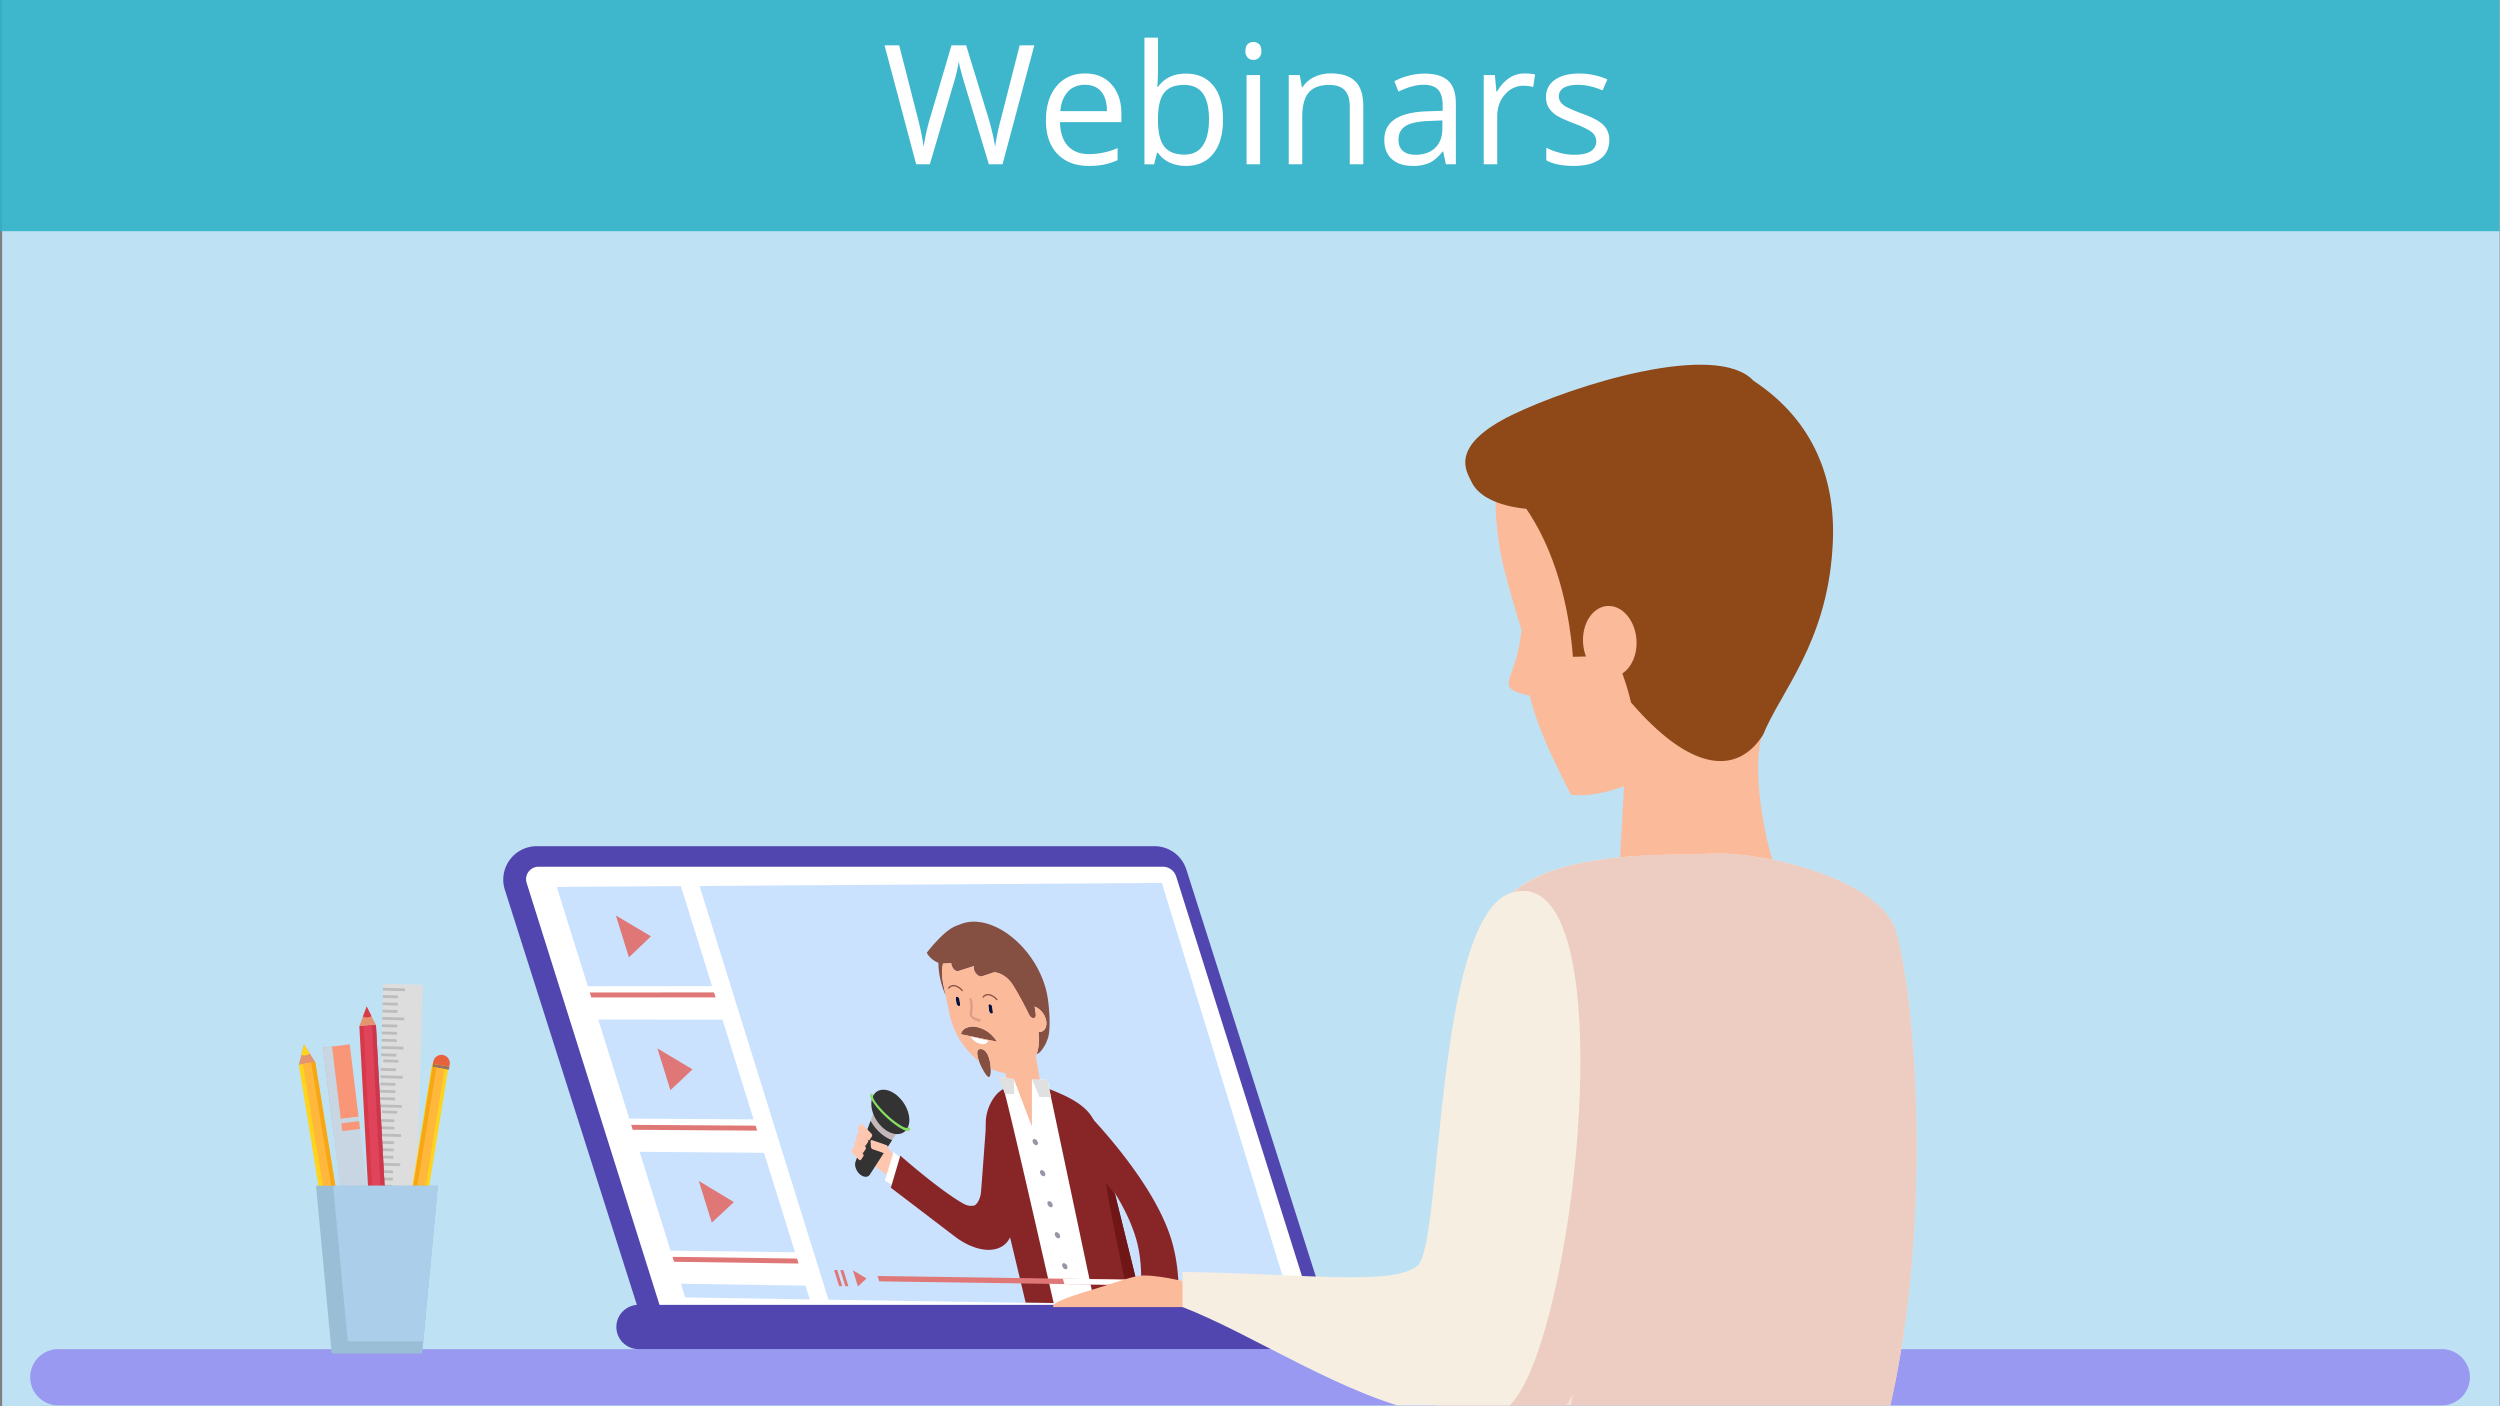 <svg id="Слой_1" data-name="Слой 1" xmlns="http://www.w3.org/2000/svg" viewBox="0 0 1920 1080"><rect x="0" y="0" width="1920" height="1080" fill="#808080" stroke="none"/><g id="Слой_1-2" data-name="Слой 1"><rect x="1.65" y="-0.22" width="1918.07" height="1080" fill="#bee2f4"/><path d="M1896.86,1057.72a21.61,21.61,0,0,1-21.61,21.61H44.8a21.61,21.61,0,0,1,0-43.22H1875.25A21.61,21.61,0,0,1,1896.86,1057.72Z" fill="#9999f1"/><path d="M1020.66,1012.18H492.31L387.71,683.34a25.69,25.69,0,0,1,24.47-33.46H886.65a25.66,25.66,0,0,1,24.47,17.9Z" fill="#5146af"/><path d="M1010,1012.18H509.66l-105.17-334a9.62,9.62,0,0,1,6.24-12.09,9.5,9.5,0,0,1,2.85-.46H893a10.87,10.87,0,0,1,10.34,7.64Z" fill="#fff"/><polygon points="451.44 757.45 546.88 757.34 522.93 680.51 427.56 681.15 451.44 757.45" fill="#cbe2ff"/><polygon points="499.94 719.08 491.48 727.17 483.01 735.25 478 719.16 472.96 703.07 486.44 711.07 499.94 719.08" fill="#e07777"/><polygon points="549.6 766.01 454.13 766.05 452.93 762.23 548.39 762.16 549.6 766.01" fill="#e07777"/><polygon points="483.25 859.1 578.79 859.69 554.9 783.06 459.43 783 483.25 859.1" fill="#cbe2ff"/><polygon points="531.85 821.27 523.36 829.27 514.88 837.25 509.88 821.2 504.86 805.14 518.35 813.2 531.85 821.27" fill="#e07777"/><polygon points="581.5 868.33 485.94 867.68 484.74 863.87 580.29 864.5 581.5 868.33" fill="#e07777"/><polygon points="514.98 960.49 610.63 961.77 586.79 885.35 491.21 884.58 514.98 960.49" fill="#cbe2ff"/><polygon points="563.66 923.2 555.16 931.1 546.67 938.97 541.67 922.97 536.67 906.95 550.16 915.07 563.66 923.2" fill="#e07777"/><polygon points="613.32 970.4 517.65 969.05 516.47 965.25 612.12 966.57 613.32 970.4" fill="#e07777"/><polygon points="526.23 996.43 621.9 997.96 618.61 987.37 522.93 985.91 526.23 996.43" fill="#cbe2ff"/><polygon points="992.37 1003.89 636.25 998.19 537.24 680.42 892.32 678.07 992.37 1003.89" fill="#cbe2ff"/><path d="M664.39,888.52s9.41,10,20,15.81c.64.35,7.66-10.42,7.66-10.42l-7.22-8.9a50.49,50.49,0,0,0-12.78-11.38c-2.68-1.63-5.15-3.14-5.36-3.3Z" fill="#ffc7b0"/><path d="M668.6,860.78,657,892.28c-1,2.68.47,6.94,3.25,9.46s6.24,2.74,7.7.48l17.21-26.59Z" fill="#333"/><path d="M668.6,860.78a37.12,37.12,0,0,0,7.29,9.16,27.65,27.65,0,0,0,9.29,5.72l3.45-5.32-17.66-16Z" fill="#c2b8b9"/><path d="M697.38,854c2.93,9.42-.81,17-8.34,17s-16-7.71-18.89-17.11.8-17,8.31-17S694.46,844.63,697.38,854Z" fill="#333"/><path d="M681.4,858.72c-7.52-6.81-14.32-15.35-12.78-18.49.22-.45.8-.45,1.29,0a1.54,1.54,0,0,1,.51,1.62c-.26.53.42,2.36,2.53,5.25a69.49,69.49,0,0,0,9.24,10,60.11,60.11,0,0,0,10.36,7.74c2.78,1.54,4.29,1.69,4.55,1.16s.8-.44,1.3,0a1.51,1.51,0,0,1,.55,1.63C697.35,870.79,689,865.53,681.4,858.72Z" fill="#88e063"/><polygon points="689.2 912.78 679.62 906.66 686.24 884.86 694.01 890.91 689.2 912.78" fill="#fff"/><path d="M691.45,887.55s28.67,25.22,46.94,36c3.71,2.2,6.16,3,9.69,2.29,2-.38,4.65-4.71,5.25-9.69.35-2.9,4.23-56.28,4.23-56.28l27.24,41.35s-5.14,40.66-6.27,43.56a48.15,48.15,0,0,1-4.72,8.7c-8.52,10.6-26.28,7.28-41.1-4.31l-48.54-37Z" fill="#882627"/><path d="M792.4,828.53v35.69l11.39,2.41c.59.13,1-.32.85-1l-3.84-23.16L798.55,829Z" fill="#f4a891"/><path d="M783.64,823a22.41,22.41,0,0,1-7.82,1.38,25.12,25.12,0,0,1-3-.15C774.39,824.53,779.35,825.32,783.64,823Z" fill="#f4a891"/><path d="M772.29,824.13a2,2,0,0,0,.49,0c-.32-.06-.5-.11-.5-.11Z" fill="#f4a891"/><path d="M778.28,860.05a1.84,1.84,0,0,0,1.23,1.42l12.7,2.7-13.48-35.79-5.86-.74v.11L775,840.18Z" fill="#f4a891"/><path d="M759.67,776.49a2.56,2.56,0,0,0,1.67,2c.78.2,1.32-.39,1.2-1.31l-.55-3.89a2.47,2.47,0,0,0-1.66-2,.71.71,0,0,0-.29,0c-.63,0-1,.54-.92,1.33Z" fill="#855041"/><path d="M759.45,799.15l-6.14-1.37L755.2,799c1,.62,2,1.21,3.07,1.75A5,5,0,0,0,759.45,799.15Z" fill="#855041"/><path d="M742.88,789.1a70.78,70.78,0,0,0,9.65,8.15l13.13,2.68c-4.22-6.33-9.06-9.43-14.17-10.83A15,15,0,0,0,742.88,789.1Z" fill="#855041"/><path d="M734.55,770.63a2.53,2.53,0,0,0,1.66,2c.78.18,1.32-.39,1.2-1.31l-.55-3.88a2.48,2.48,0,0,0-1.66-2,1.31,1.31,0,0,0-.28,0c-.63,0-1,.54-.92,1.35Z" fill="#855041"/><path d="M726.25,764.5l-1.5-7.14a60.55,60.55,0,0,1-1.21-8.25,30.41,30.41,0,0,1,.15-5.88c.15-1.14.32-2.24.56-3.28,3.09-.14,6-.28,6.24-.38h.08c.19,3.46,3,6.91,5.61,6.09l11.91-3.78-.12.93c-.45,3.63,3.48,7.86,6.39,6.89l9.24-3.09s7.78.38,13.56,8.74c.55.79,1.1,1.64,1.68,2.56,1.48,2.37,3,5.09,4.54,7.82,3,5.46,5.71,10.93,7,13.52a4.88,4.88,0,0,0,1.68,2,3.14,3.14,0,0,0,.46.28,1.9,1.9,0,0,0,2.64-.51l.08-.13h0a2.46,2.46,0,0,0,.22-1.62l-.88-6.17a11.88,11.88,0,0,1,4.9,3.23,15,15,0,0,1,3.93,7.25c1.09,5.26-1.49,9.31-5.86,9a36.13,36.13,0,0,1-1.39,17,7.66,7.66,0,0,0,3.16-2.25,28.1,28.1,0,0,0,4.41-7.21,32.42,32.42,0,0,0,1.21-3.29c2.13-6.94,1-25.28-1.08-34.61-5.89-26.35-28.07-50-50.06-53.84-.62-.1-1.25-.19-1.87-.27a28,28,0,0,0-16.08,2.47,25.92,25.92,0,0,0-12.54,14.11h0a38.26,38.26,0,0,0-2.48,11.38c-.09,1.08-.12,2.2-.12,3.35a58.59,58.59,0,0,0,1.46,12.59c.16.72.33,1.44.53,2.18A71.08,71.08,0,0,0,726.25,764.5Z" fill="#855041"/><path d="M783.38,765.78c3,5.46,5.71,10.93,7,13.52a4.88,4.88,0,0,0,1.68,2,3.14,3.14,0,0,0,.46.28,1.9,1.9,0,0,0,2.64-.51l.08-.13h0l-1.68-8.08h0l-.44-2.19-.35-1.69-.33-1.55-.09-.41h0l-7.71-1.13A4.81,4.81,0,0,0,783.38,765.78Z" fill="#ffc4bc"/><path d="M795.38,809.91l.21,1.23c.19-.48.39-1,.57-1.48A6.46,6.46,0,0,1,795.38,809.91Z" fill="#ffc7b0"/><path d="M759.67,776.49a2.56,2.56,0,0,0,1.67,2c.78.2,1.32-.39,1.2-1.31l-.55-3.89a2.47,2.47,0,0,0-1.66-2,.71.71,0,0,0-.29,0c-.63,0-1,.54-.92,1.33Z" fill="#ffc7b0"/><path d="M772.28,824.07v.06a2,2,0,0,0,.49,0A2.29,2.29,0,0,1,772.28,824.07Z" fill="#ffc7b0"/><path d="M753.31,797.78l-8-1.79a12,12,0,0,0,8.3,5.88,5,5,0,0,0,5.89-2.72Z" fill="#ffc7b0"/><path d="M751.89,815a49.92,49.92,0,0,0,9,5.63c-.19-5-1.68-11.51-4.77-13.91-1.68-1.3-3.91-1.48-4.91-.32C750,807.83,750.56,811.3,751.89,815Z" fill="#ffc7b0"/><path d="M754.36,749.75l9.24-3.09s7.78.38,13.56,8.74c.55.79,1.1,1.64,1.68,2.56,1.48,2.37,3,5.09,4.54,7.82,3,5.46,5.71,10.93,7,13.52a4.88,4.88,0,0,0,1.68,2,3.14,3.14,0,0,0,.46.28,1.9,1.9,0,0,0,2.64-.51l.08-.13h0l-1.64-8v-.13l-.45-2.19-.35-1.69-.33-1.55-.09-.41q-.36-1.72-.9-3.45c-.48-1.55-1.05-3.08-1.67-4.57-.73-1.83-1.59-3.65-2.48-5.4a6.63,6.63,0,0,0-.4-.8c-.73-1.45-1.55-2.9-2.41-4.29h0a64.15,64.15,0,0,0-11.72-14.14c-.89-.81-1.8-1.58-2.71-2.32-6.37-5.08-13.4-8.54-20.39-9.56-9.34-1.34-16.94,1.89-21.55,8.22a23.58,23.58,0,0,0-3.83,9.32c3.09-.14,6-.28,6.24-.38h.08c.19,3.46,3,6.91,5.61,6.09l11.91-3.78-.12.93C747.52,746.49,751.45,750.72,754.36,749.75Z" fill="#ffc7b0"/><path d="M734,766.76l.55,3.88a2.53,2.53,0,0,0,1.66,2c.78.18,1.32-.39,1.2-1.31l-.55-3.88a2.48,2.48,0,0,0-1.66-2h-.28C734.29,765.41,734,766,734,766.76Z" fill="#ffc7b0"/><path d="M738,794.27l14.59,3L765.67,800c-4.22-6.33-9.06-9.43-14.17-10.83a15,15,0,0,0-8.61,0A7.11,7.11,0,0,0,738,794.27Z" fill="#ffc7b0"/><path d="M792,781.26a3.14,3.14,0,0,0,.46.28,1.9,1.9,0,0,0,2.64-.51l.08-.13h0a2.46,2.46,0,0,0,.22-1.62l-.88-6.17a6.75,6.75,0,0,0-1-.29h0a3.84,3.84,0,0,0-.69-.15l-2.68-.39Z" fill="#ffc4bc"/><path d="M778.84,758c1.48,2.37,3,5.09,4.54,7.82,3,5.46,5.71,10.93,7,13.52a4.88,4.88,0,0,0,1.68,2,3.14,3.14,0,0,0,.46.28,1.9,1.9,0,0,0,2.64-.51l.08-.13h0a2.46,2.46,0,0,0,.22-1.62l-.88-6.17a6.75,6.75,0,0,0-1-.29l-.45-2.19-.35-1.69-.33-1.55-.09-.41q-.36-1.72-.9-3.45c-.48-1.55-1.05-3.08-1.67-4.57C785.15,755.39,780.81,753.78,778.84,758Z" fill="#f4a891"/><path d="M795.38,809.91l.21,1.23c.19-.48.39-1,.57-1.48A6.46,6.46,0,0,1,795.38,809.91Z" fill="#f4a891"/><path d="M772.79,824.18c1.6.35,6.56,1.14,10.85-1.23a22.41,22.41,0,0,1-7.82,1.38A25.62,25.62,0,0,1,772.79,824.18Z" fill="#f4a891"/><path d="M745.26,796a12,12,0,0,0,8.3,5.88,5,5,0,0,0,5.89-2.72l-6.14-1.37Z" fill="#fff"/><path d="M738,794.27l14.59,3L765.67,800c-4.22-6.33-9.06-9.43-14.17-10.83a15,15,0,0,0-8.61,0A7.11,7.11,0,0,0,738,794.27Z" fill="#855041"/><polygon points="807.63 1000.69 845.99 1001.3 806.18 836.4 804.49 829.38 798.55 828.96 792.4 828.53 792.46 864.22 792.46 864.79 792.22 864.17 778.74 828.38 772.9 827.75 768.42 827.26 770.5 836.42 770.6 836.86 807.63 1000.69" fill="#fff"/><path d="M840.7,1001.21l36.47.59-1.48-6-18.11-73.32c-.22-1-.43-2-.65-3-.14-.64-.27-1.28-.41-1.9l-.34-1.49c-4-17.46-7.78-28.21-12.46-44-.71-2.41-1.46-5-2.21-7.66a23.2,23.2,0,0,0-1.76-4.47v-.09c-3.83-7.51-11.19-12.78-18.66-16.72-4.48-2.35-9-4.24-12.86-5.81-1.49-.63-1.43-.5-2-1-.11-.08-.22-.18-.36-.3l-.07-.06,1,4.77v.11Z" fill="#882627"/><path d="M787.71,1000.37l21.49.34c-11.77-51.8-32.2-141.15-37.37-160.59a17.46,17.46,0,0,0-1.19-3.8l-.15.1h-.06a21.27,21.27,0,0,0-6.07,5.23,34.46,34.46,0,0,0-7.31,20.86q-.06,1.74.06,3.57c.08,1.4.24,2.85.47,4.32a1.61,1.61,0,0,0,0,.31c1.32,8,9.59,43.56,18.16,79.63C780,968,784.18,985.7,787.71,1000.37Z" fill="#882627"/><path d="M794.53,874.78a3.42,3.42,0,0,1,2.54,2.6c.31,1.3-.32,2.26-1.41,2.14a3.44,3.44,0,0,1-2.54-2.59C792.81,875.63,793.44,874.63,794.53,874.78Z" fill="#9995a7"/><path d="M800.21,898.63a3.42,3.42,0,0,1,2.54,2.6c.31,1.3-.32,2.26-1.41,2.13a3.42,3.42,0,0,1-2.54-2.59C798.49,899.48,799.12,898.52,800.21,898.63Z" fill="#9995a7"/><path d="M805.89,922.48a3.43,3.43,0,0,1,2.53,2.6c.31,1.3-.32,2.26-1.41,2.13a3.44,3.44,0,0,1-2.53-2.59C804.16,923.31,804.8,922.36,805.89,922.48Z" fill="#9995a7"/><path d="M811.55,946.3a3.42,3.42,0,0,1,2.54,2.59c.31,1.31-.32,2.26-1.41,2.13a3.45,3.45,0,0,1-2.54-2.59C809.83,947.13,810.47,946.17,811.55,946.3Z" fill="#9995a7"/><path d="M817.22,970.1a3.4,3.4,0,0,1,2.53,2.6c.31,1.3-.32,2.25-1.41,2.12a3.43,3.43,0,0,1-2.53-2.6C815.5,970.92,816.13,970,817.22,970.1Z" fill="#9995a7"/><polygon points="792.4 828.53 798.29 842.44 800.8 842.48 807.12 842.6 806.76 840.81 805.83 836.1 804.49 829.38 798.55 828.96 792.4 828.53" fill="#e0e0e0"/><polygon points="766.87 826.86 770.43 836.44 770.6 836.86 771.82 840.12 771.84 840.12 774.97 840.18 778.9 840.27 778.74 828.38 772.88 827.64 766.87 826.86" fill="#e0e0e0"/><path d="M711.72,731.76a17.7,17.7,0,0,0,9,7.69,9.24,9.24,0,0,0,3.25.5h.29c3.09-.14,6-.28,6.24-.38h.08c.19,3.46,3,6.91,5.61,6.09l11.91-3.78-.12.93c-.45,3.63,3.48,7.86,6.39,6.89l9.24-3.09s7.78.38,13.56,8.74c.55.79,1.1,1.64,1.68,2.56,1.48,2.37,3,5.09,4.54,7.82,3,5.46,5.71,10.93,7,13.52a4.88,4.88,0,0,0,1.68,2,3.14,3.14,0,0,0,.46.28,1.9,1.9,0,0,0,2.64-.51l.08-.13h0a2.46,2.46,0,0,0,.22-1.62l-.88-6.17-.49-3.37s-4.74-24.71-8.18-30.68-33.51-31.79-49.74-28.53l-.3.09c-5,1.15-11,6.35-15.71,11.31A120,120,0,0,0,711.72,731.76Z" fill="#855041"/><path d="M761.34,778.49c.78.2,1.32-.39,1.2-1.31l-.55-3.89a2.47,2.47,0,0,0-1.66-2,.71.71,0,0,0-.29,0c-.63,0-1,.54-.92,1.33l.55,3.89A2.55,2.55,0,0,0,761.34,778.49Z" fill="#07113d"/><path d="M736.21,772.63c.78.18,1.32-.39,1.2-1.31l-.55-3.88a2.48,2.48,0,0,0-1.66-2,1.31,1.31,0,0,0-.28,0c-.63,0-1,.54-.92,1.35l.55,3.88A2.52,2.52,0,0,0,736.21,772.63Z" fill="#07113d"/><path d="M867.78,1001.63l9.46.15-1.52-6.2L856.65,918a.67.67,0,0,0-.13-.3c-1-1.76-6.79-8.65-7.1-9.65C850.11,916.57,859.57,964.14,867.78,1001.63Z" fill="#701616"/><path d="M856.18,916.17c7.4,11.9,13.69,25,17,37.69,3.72,14.25,3.7,29.36,2.53,41.74v.23c-.2,2.07-.42,4-.67,5.93l30,.48c.69-13.91-.08-30.06-4.26-46.09-5.26-20.17-18.39-43.81-39-70.25-6.74-8.64-13.19-16.13-18.23-21.77-1.35-1.51-2.61-2.9-3.75-4.13-3.78-4.11-6.18-6.55-6.41-6.78l-1.08,1.68-5.19,14.17c1.55,1.57,5.57,16.47,7.71,18.78A192.39,192.39,0,0,1,856.18,916.17Z" fill="#882627"/><path d="M751.89,815c2.07,5.77,5.93,12.11,7.52,12.2,1.09,0,1.63-2.87,1.47-6.57-.19-5-1.68-11.51-4.77-13.91-1.68-1.3-3.91-1.48-4.91-.32C750,807.83,750.56,811.3,751.89,815Z" fill="#855041"/><path d="M666.11,875.21l-6.68-7a1.85,1.85,0,0,1-.48-2.09l1.83-2.73c.34-.52,1.12-.42,1.73.22l6.69,7a1.83,1.83,0,0,1,.48,2.08l-1.84,2.74C667.5,875.94,666.72,875.84,666.11,875.21Z" fill="#ffc7b0"/><path d="M681.12,886.41l-10.88-3.78a2.32,2.32,0,0,1-1.37-1.86l-.28-4.15c0-.78.48-1.22,1.18-1l10.88,3.78a2.27,2.27,0,0,1,1.37,1.86l.28,4.16C682.35,886.22,681.82,886.63,681.12,886.41Z" fill="#ffc7b0"/><path d="M663.1,879.56l-4.92-5.12a1.88,1.88,0,0,1-.48-2.09l1.83-2.73c.34-.52,1.12-.42,1.73.22l4.92,5.12a1.85,1.85,0,0,1,.48,2.09l-1.83,2.73C664.48,880.3,663.7,880.2,663.1,879.56Z" fill="#ffc7b0"/><path d="M661.3,885l-4.91-5.13a1.87,1.87,0,0,1-.49-2.08l1.83-2.73c.35-.51,1.13-.41,1.73.22l4.92,5.12a1.85,1.85,0,0,1,.48,2.09L663,885.24C662.69,885.75,662,885.63,661.3,885Z" fill="#ffc7b0"/><path d="M659.5,890.47l-4.91-5.12a1.88,1.88,0,0,1-.48-2.09l1.83-2.72c.34-.52,1.12-.42,1.73.22l4.91,5.12a1.82,1.82,0,0,1,.48,2.09l-1.83,2.72C660.89,891.21,660.11,891.1,659.5,890.47Z" fill="#ffc7b0"/><path d="M799.45,776.31a11.86,11.86,0,0,0-4.89-3.22l.89,6.16a2.65,2.65,0,0,1-.22,1.64,1.69,1.69,0,0,1-1.55,1,2.72,2.72,0,0,1-1.18-.3c-.16-.08-.3-.17-.46-.27a5.17,5.17,0,0,1-1.68-2c-1.26-2.61-4-8.07-7-13.52-1.49-2.73-3.06-5.47-4.53-7.82-.59-.93-1.15-1.79-1.69-2.57-5.78-8.37-13.57-8.75-13.57-8.75l-9.23,3.11c-2.9,1-6.84-3.27-6.4-6.91l.12-.92-11.89,3.78c-2.59.83-5.43-2.63-5.62-6.09a0,0,0,0,0-.07,0h0c-.21.09-3.14.24-6.24.38a33.09,33.09,0,0,0-.57,3.27,31.33,31.33,0,0,0-.14,5.89,63.71,63.71,0,0,0,1.2,8.26l1.5,7.13,2.49,11.9.6,2.84a56.77,56.77,0,0,0,1.48,5.59,64.5,64.5,0,0,0,21.08,30.18c-1.33-3.71-1.92-7.19-.69-8.61,1-1.15,3.22-1,4.9.33,3.1,2.39,4.6,8.89,4.78,13.91a36.82,36.82,0,0,0,4.36,1.82,13.46,13.46,0,0,0,1.36.44,35.41,35.41,0,0,0,4.76,1.13l.92.1v-.06l.5.11a27.41,27.41,0,0,0,3,.16,22.61,22.61,0,0,0,7.81-1.4c-4.29,2.37-9.25,1.6-10.86,1.24a2.09,2.09,0,0,1-.5,0l.6,3.5,5.85.76,13.49,35.78.23.05v-35.7l6.14.45-3-17.82-.21-1.24a5.07,5.07,0,0,0,.78-.25,36.26,36.26,0,0,0,1.45-17.14c4.35.3,7-3.75,5.85-9A14.92,14.92,0,0,0,799.45,776.31Zm-62.59-8.86.54,3.88c.14.92-.41,1.48-1.19,1.3a2.56,2.56,0,0,1-1.67-2l-.53-3.87c-.11-.8.29-1.34.91-1.34h.27A2.5,2.5,0,0,1,736.86,767.45Zm21.42,33.32a5.31,5.31,0,0,1-4.71,1.1,12,12,0,0,1-8.3-5.88l8,1.79,6.14,1.37a5.5,5.5,0,0,1-1.13,1.62Zm-5.75-3.51-14.59-3a7.12,7.12,0,0,1,4.94-5.16,14.85,14.85,0,0,1,8.61,0c5.11,1.38,10,4.49,14.17,10.81Zm9.46-24,.54,3.88c.14.92-.41,1.51-1.2,1.3a2.56,2.56,0,0,1-1.67-2l-.53-3.89c-.13-.79.28-1.32.91-1.32h.29A2.48,2.48,0,0,1,762,773.3Z" fill="#fbba9a"/><path d="M752.49,784.71h-.17c-3.79-.87-6.13-2.28-7.14-4.31a5.47,5.47,0,0,1-.26-3.84,19.78,19.78,0,0,0,.36-3.07,22.46,22.46,0,0,0-.66-6c-.13-.58.17-1,.62-1a1.49,1.49,0,0,1,1.12,1.13,24.7,24.7,0,0,1,.72,6.63,20.85,20.85,0,0,1-.39,3.34c-.2,1.16-.29,1.74,0,2.27.53,1.08,2.48,2.07,5.34,2.73a1.5,1.5,0,0,1,1,1.23C753.13,784.36,752.89,784.71,752.49,784.71Z" fill="#e29886"/><path d="M739,761.23a.5.5,0,0,1-.39-.18,10.52,10.52,0,0,0-5.18-3.42,4.1,4.1,0,0,0-4.4,1.51.5.5,0,0,1-.81-.6,5.11,5.11,0,0,1,5.49-1.87,11.48,11.48,0,0,1,5.67,3.74.49.49,0,0,1-.07.7A.47.47,0,0,1,739,761.23Z" fill="#855041"/><path d="M765.55,768.15a.5.5,0,0,1-.39-.18,10.53,10.53,0,0,0-5.2-3.43,4.09,4.09,0,0,0-4.45,1.5.49.49,0,0,1-.7.11.51.51,0,0,1-.11-.7,5.11,5.11,0,0,1,5.55-1.87,11.5,11.5,0,0,1,5.68,3.75.49.49,0,0,1-.07.7A.47.47,0,0,1,765.55,768.15Z" fill="#855041"/><polygon points="971.03 988.49 675.25 984.07 673.98 979.97 969.75 984.3 971.03 988.49" fill="#e07777"/><polygon points="971.03 988.49 817.49 986.19 816.21 982.05 969.75 984.3 971.03 988.49" fill="#fff"/><polygon points="665.53 981.88 662.21 984.92 658.88 987.96 656.95 981.76 655.01 975.55 660.26 978.72 665.53 981.88" fill="#e07777"/><polygon points="651.6 987.85 649.2 987.81 645.34 975.41 647.74 975.45 651.6 987.85" fill="#e07777"/><polygon points="646.85 987.77 644.46 987.74 640.6 975.35 642.99 975.38 646.85 987.77" fill="#e07777"/><path d="M1065,1036.12H490.37a17,17,0,0,1-17-17h0a17,17,0,0,1,17-17H1065a17,17,0,0,1,17,17h0a17,17,0,0,1-17,17Z" fill="#5146af"/><path d="M1243.56,671.15l3.76-68.43c-26.35,9-41,7.35-41,7.35-20.25-39.28-28-60.37-31.42-75.82-6.66-1.31-13.89-3.43-15.58-6.63-3.14-6,6-14.19,9.22-43.92-6.68-21.12-15-49.9-17.15-64.85-8.58-59,5.07-67.46,5.07-67.46l119.14,178.46,77,37.22c-7.28,28.76,4,80.54,9.42,95.74Z" fill="#fbba9a"/><path d="M1246.32,516.89c15.92,63.8-17,75.6-40,93.18,0,0,22.92,6,67.4-18.27L1270,476.85Z" fill="#fbba9a"/><path d="M1162,378.11s39,37,46,126.33l18.51-.52s-7.54-23.94-.41-35.33l-36-103.46Z" fill="#8f4817"/><path d="M1177.54,391.09s-38.2-.53-47.63-21.47c-3.09-6.85-18.14-26.84,31.29-50.92,46.82-22.8,156.81-57.25,185.45-26.29,46.65,30.62,64.45,77,60.66,129.18-4.54,72.44-40,109.87-53.29,142.83-20.9,32.52-57.15,26.5-101.38-24.89C1236.2,470.73,1200,460.91,1177.54,391.09Z" fill="#8f4817"/><path d="M1256.89,493.47c.13,15-9,26.88-20.35,26.43s-20.68-13-20.81-28.09,9-26.89,20.35-26.43S1256.77,478.42,1256.89,493.47Z" fill="#fbba9a"/><path d="M1460.16,1036.11c-2.39,14.73-5.19,29.2-8.44,43.22H1102a143.47,143.47,0,0,0,33.81-43.22,146.49,146.49,0,0,0,6.89-15.61c.28-.75.55-1.53.8-2.33.18-.54.35-1.09.52-1.66a103.15,103.15,0,0,0,3.38-19.8,3.33,3.33,0,0,1,.07-.83c.07-.72.12-1.44.17-2.17q.19-2.81.32-5.74v-1.09c0-.87.06-1.74.09-2.63V982.9c0-1.47.06-3,.06-4.48v-9.9l-.06-2.63c0-1.19-.06-2.39-.1-3.61a24.05,24.05,0,0,0-.09-2.54c0-1.22-.09-2.44-.15-3.68s-.1-2.29-.16-3.45-.12-2.45-.18-3.68-.14-2.56-.22-3.85c0-.83-.1-1.67-.15-2.51-.21-3.36-.44-6.78-.69-10.24,0-.56-.09-1.13-.13-1.69-5.42-73.38-18.94-166.69-3.22-217.59a58.48,58.48,0,0,1,18.53-27.7c28.37-24.11,79.23-27.83,117.77-28.91l3.69-.1h.24l2.54-.06,7.26-.16h2.61l2.59-.06H1300l4.37-.11h.32c.68,0,1.35,0,2-.06h.23c2.19-.06,4.26-.15,6.2-.25l1.44-.07h0c1,0,2-.06,3-.07,2.06,0,4.22,0,6.45.07h.11l3.28.15c1.77.09,3.58.22,5.43.37,1.61.13,3.25.29,4.91.47l1.54.17,2.34.28c1.57.2,3.15.41,4.75.64l2.41.36q4,.63,8.17,1.4c2.75.52,5.53,1.09,8.32,1.7,1.12.24,2.24.5,3.36.76l2.35.56c1.57.38,3.14.78,4.71,1.19,3.93,1,7.85,2.15,11.73,3.36,1.77.55,3.54,1.13,5.29,1.72,30.68,10.35,57.77,26.47,63.42,47.15C1471.8,772.73,1480.11,913.53,1460.16,1036.11Z" fill="#f4e2d4"/><path d="M1460.16,1036.11c-2.39,14.73-5.19,29.2-8.44,43.22h-245q.55-4.11,1-8.26c1.3-11.45,2.21-23.14,2.79-35,2-40.36.15-82.17-3.38-120.8a1292.5,1292.5,0,0,0-24.9-159.9L1160,726.26l-14.49-18.91a59.29,59.29,0,0,1,16.76-22.17c28.4-23.82,78.83-27.61,117.13-28.74l3.69-.1h.24l2.54-.06,7.26-.16h2.61l2.59-.06h1.77l4.37-.11h.32l2-.06h.23c2.2-.07,4.26-.15,6.2-.26l1.44-.06h0c1,0,2-.06,3-.07,2.06,0,4.22,0,6.45.07h.11l3.28.15c1.77.09,3.58.22,5.43.37,1.61.13,3.25.29,4.91.47l1.54.17,2.34.28c1.57.19,3.15.41,4.75.64l2.41.36q4,.62,8.17,1.4c2.75.52,5.53,1.08,8.32,1.7,1.12.24,2.24.5,3.36.76l2.35.56c1.57.38,3.14.78,4.71,1.19,3.93,1,7.85,2.15,11.73,3.36,1.77.55,3.54,1.13,5.29,1.72,30.68,10.35,57.77,26.47,63.42,47.15C1471.8,772.73,1480.11,913.53,1460.16,1036.11Z" fill="#edccc1"/><path d="M916.75,986.15s-22.12-6.59-38.66-6.59c-6.89,0-17.74,4.33-34.18,9.36-17.34,5.32-36.84,11-35,14.89H912Z" fill="#fbba9a"/><path d="M1223,1036.11a213.57,213.57,0,0,1-15.25,35q-2.4,4.34-5,8.26H1102a143.47,143.47,0,0,0,33.81-43.22,146.49,146.49,0,0,0,6.89-15.61c.28-.75.55-1.53.8-2.33.18-.54.35-1.09.52-1.66a103.15,103.15,0,0,0,3.38-19.8,3.33,3.33,0,0,1,.07-.83c.07-.72.12-1.44.17-2.17q.19-2.81.32-5.74v-1.09c0-.87.06-1.74.09-2.63v-1.35c0-1.47.06-3,.06-4.48v-9.9l-.06-2.63c0-1.19-.06-2.39-.1-3.61a24.05,24.05,0,0,0-.09-2.54c0-1.22-.09-2.44-.15-3.68s-.1-2.29-.16-3.45-.12-2.45-.18-3.68-.14-2.56-.22-3.85c0-.83-.1-1.67-.15-2.51-.21-3.36-.44-6.78-.69-10.24-2.88-40.06-8.29-86.28-10.08-128.37,4.59-32,11.77-60.25,23.63-77.7,5.78-8.51,12.66-14.44,20.9-17a28.35,28.35,0,0,1,18.11,0C1253.63,728.38,1261.07,925.29,1223,1036.11Z" fill="#edccc1"/><path d="M1207.16,915.31c-5.7,45.79-14.7,89.36-25.34,120.8-6.92,20.45-14.54,35.76-22.42,43.22H1073c-32-10-65.43-27-97-43.22-16.73-8.61-32.94-17-48.14-23.93-6.78-3.11-13.35-5.93-19.69-8.37V976.86c34.56.44,65.48,2,91.72,3.12,3.66.15,7.21.29,10.67.41,39.6,1.42,67,.89,78.21-8.42,19.17-16,12.8-269.85,72.81-286.62h.09l.55-.14c16.53-4.27,28.51,5.37,36.74,24.15C1217.07,750.68,1217,836.3,1207.16,915.31Z" fill="#f7eee2"/><rect x="178.7" y="867.91" width="254.5" height="30.4" transform="translate(-585.31 1164.44) rotate(-88.41)" fill="#ddd"/><rect x="298.75" y="759.66" width="2.13" height="11.6" transform="translate(-473.67 1043.92) rotate(-88.41)" fill="#bcbcbc"/><rect x="298.59" y="765.26" width="2.13" height="11.6" transform="translate(-479.42 1049.21) rotate(-88.41)" fill="#bcbcbc"/><rect x="298.44" y="770.86" width="2.13" height="11.6" transform="translate(-485.16 1054.49) rotate(-88.41)" fill="#bcbcbc"/><rect x="298.12" y="782.05" width="2.13" height="11.6" transform="translate(-496.66 1065.06) rotate(-88.41)" fill="#bcbcbc"/><rect x="297.97" y="787.64" width="2.13" height="11.6" transform="translate(-502.4 1070.35) rotate(-88.41)" fill="#bcbcbc"/><rect x="297.81" y="793.25" width="2.13" height="11.6" transform="translate(-508.16 1075.64) rotate(-88.41)" fill="#bcbcbc"/><rect x="297.5" y="804.44" width="2.13" height="11.6" transform="translate(-519.65 1086.21) rotate(-88.41)" fill="#bcbcbc"/><rect x="299.07" y="809.06" width="2.13" height="11.61" transform="translate(-523.36 1090.42) rotate(-88.28)" fill="#bcbcbc"/><rect x="297.18" y="815.64" width="2.13" height="11.6" transform="translate(-531.15 1096.78) rotate(-88.41)" fill="#bcbcbc"/><rect x="296.88" y="826.84" width="2.13" height="11.6" transform="translate(-542.64 1107.37) rotate(-88.41)" fill="#bcbcbc"/><rect x="296.72" y="832.44" width="2.13" height="11.6" transform="translate(-548.39 1112.64) rotate(-88.41)" fill="#bcbcbc"/><rect x="296.56" y="838.03" width="2.13" height="11.6" transform="translate(-554.14 1117.93) rotate(-88.41)" fill="#bcbcbc"/><rect x="298.06" y="848.23" width="2.13" height="11.61" transform="translate(-563.49 1127.41) rotate(-88.28)" fill="#bcbcbc"/><rect x="296.09" y="854.82" width="2.13" height="11.6" transform="translate(-571.38 1133.78) rotate(-88.41)" fill="#bcbcbc"/><rect x="295.94" y="860.43" width="2.13" height="11.6" transform="translate(-577.13 1139.09) rotate(-88.41)" fill="#bcbcbc"/><rect x="295.62" y="871.63" width="2.13" height="11.6" transform="translate(-588.64 1149.66) rotate(-88.41)" fill="#bcbcbc"/><rect x="295.47" y="877.23" width="2.13" height="11.6" transform="translate(-594.38 1154.95) rotate(-88.41)" fill="#bcbcbc"/><rect x="295.31" y="882.82" width="2.13" height="11.6" transform="translate(-600.13 1160.23) rotate(-88.41)" fill="#bcbcbc"/><rect x="294.99" y="894.02" width="2.13" height="11.6" transform="translate(-611.63 1170.8) rotate(-88.41)" fill="#bcbcbc"/><rect x="294.85" y="899.62" width="2.13" height="11.6" transform="translate(-617.37 1176.1) rotate(-88.41)" fill="#bcbcbc"/><rect x="294.7" y="905.22" width="2.13" height="11.6" transform="translate(-623.12 1181.39) rotate(-88.41)" fill="#bcbcbc"/><rect x="294.38" y="916.41" width="2.13" height="11.6" transform="translate(-634.62 1191.95) rotate(-88.41)" fill="#bcbcbc"/><rect x="294.22" y="922.01" width="2.13" height="11.6" transform="translate(-640.36 1197.24) rotate(-88.41)" fill="#bcbcbc"/><rect x="294.07" y="927.61" width="2.13" height="11.6" transform="translate(-646.1 1202.52) rotate(-88.41)" fill="#bcbcbc"/><rect x="293.76" y="938.81" width="2.13" height="11.6" transform="translate(-657.6 1213.11) rotate(-88.41)" fill="#bcbcbc"/><rect x="293.6" y="944.41" width="2.13" height="11.6" transform="translate(-663.35 1218.39) rotate(-88.41)" fill="#bcbcbc"/><rect x="293.58" y="949.97" width="2.13" height="11.6" transform="translate(-668.98 1223.6) rotate(-88.4)" fill="#bcbcbc"/><rect x="293.13" y="961.2" width="2.13" height="11.6" transform="translate(-680.59 1234.24) rotate(-88.41)" fill="#bcbcbc"/><rect x="292.97" y="966.79" width="2.13" height="11.6" transform="translate(-686.34 1239.53) rotate(-88.41)" fill="#bcbcbc"/><rect x="292.81" y="972.4" width="2.13" height="11.6" transform="translate(-692.1 1244.82) rotate(-88.41)" fill="#bcbcbc"/><rect x="292.51" y="983.59" width="2.13" height="11.6" transform="translate(-703.58 1255.4) rotate(-88.41)" fill="#bcbcbc"/><rect x="292.34" y="989.19" width="2.13" height="11.6" transform="translate(-709.34 1260.68) rotate(-88.41)" fill="#bcbcbc"/><rect x="292.2" y="994.78" width="2.13" height="11.6" transform="translate(-715.07 1265.97) rotate(-88.41)" fill="#bcbcbc"/><rect x="295.31" y="975.4" width="2.13" height="16.94" transform="translate(-695.34 1252.83) rotate(-88.41)" fill="#bcbcbc"/><rect x="294.71" y="997.79" width="2.13" height="16.94" transform="translate(-718.3 1273.99) rotate(-88.41)" fill="#bcbcbc"/><rect x="301.56" y="751.46" width="2.13" height="16.94" transform="translate(-465.42 1041.35) rotate(-88.41)" fill="#bcbcbc"/><rect x="300.96" y="773.86" width="2.13" height="16.94" transform="translate(-488.38 1062.53) rotate(-88.41)" fill="#bcbcbc"/><rect x="300.33" y="796.24" width="2.13" height="16.94" transform="translate(-511.37 1083.66) rotate(-88.41)" fill="#bcbcbc"/><rect x="299.68" y="818.65" width="2.13" height="16.94" transform="translate(-534.4 1104.8) rotate(-88.41)" fill="#bcbcbc"/><rect x="299.06" y="841.05" width="2.13" height="16.94" transform="translate(-557.39 1125.95) rotate(-88.41)" fill="#bcbcbc"/><rect x="298.46" y="863.42" width="2.13" height="16.94" transform="translate(-580.34 1147.11) rotate(-88.41)" fill="#bcbcbc"/><rect x="297.81" y="885.83" width="2.13" height="16.94" transform="translate(-603.37 1168.25) rotate(-88.41)" fill="#bcbcbc"/><rect x="297.18" y="908.21" width="2.13" height="16.94" transform="translate(-626.36 1189.38) rotate(-88.41)" fill="#bcbcbc"/><rect x="296.59" y="930.61" width="2.13" height="16.94" transform="translate(-649.32 1210.57) rotate(-88.41)" fill="#bcbcbc"/><rect x="295.94" y="953.01" width="2.13" height="16.94" transform="translate(-672.35 1231.69) rotate(-88.41)" fill="#bcbcbc"/><rect x="232.64" y="900.99" width="182.15" height="12.84" transform="translate(-623.73 1082.2) rotate(-80.82)" fill="#ffd41d"/><rect x="337.45" y="812.92" width="2.39" height="12.8" transform="translate(-524.17 1023.07) rotate(-80.83)" fill="#99735e"/><path d="M332.45,817.13l12.64,2,.26-1.58a6.39,6.39,0,0,0-5.29-7.34h0a6.39,6.39,0,0,0-7.33,5.3h0Z" fill="#e8613d"/><polygon points="303.15 998.78 305.07 1006.18 307.13 1014.29 311.63 1007.28 315.8 1000.82 303.15 998.78" fill="#e59470"/><path d="M305.07,1006.18l2.06,8.11,4.5-7a8.21,8.21,0,0,0-3.21-1.26A8.6,8.6,0,0,0,305.07,1006.18Z" fill="#ffd41d"/><rect x="229.89" y="906.46" width="181.63" height="6.4" transform="translate(-628.41 1081.46) rotate(-80.84)" fill="#f7a616"/><rect x="233.04" y="906.97" width="181.63" height="6.4" transform="translate(-626.27 1085) rotate(-80.84)" fill="#ffb83b"/><rect x="243.97" y="815.42" width="12.8" height="181.63" transform="translate(-142.12 51.89) rotate(-9.23)" fill="#ffd41d"/><rect x="258.72" y="995.86" width="12.8" height="2.39" transform="translate(-156.49 55.43) rotate(-9.23)" fill="#99735e"/><path d="M271.63,997.21l-12.63,2,.26,1.58a6.4,6.4,0,0,0,7.33,5.29h0a6.39,6.39,0,0,0,5.3-7.33h0Z" fill="#e8613d"/><polygon points="242.13 815.59 237.97 809.18 233.46 802.13 231.4 810.2 229.49 817.65 242.13 815.59" fill="#e59470"/><path d="M238,809.18l-4.51-7-2.06,8.07a8,8,0,0,0,3.44.18A8.61,8.61,0,0,0,238,809.18Z" fill="#ffd41d"/><rect x="250.32" y="814.91" width="6.4" height="181.63" transform="translate(-141.99 52.39) rotate(-9.23)" fill="#f7a616"/><rect x="247.17" y="815.42" width="6.4" height="181.63" transform="translate(-142.12 51.89) rotate(-9.23)" fill="#ffb83b"/><rect x="280.85" y="787.51" width="12.8" height="181.63" transform="translate(-46.78 16.7) rotate(-3.08)" fill="#d83948"/><rect x="285.78" y="969.01" width="12.8" height="2.39" transform="translate(-51.71 17.1) rotate(-3.08)" fill="#99735e"/><path d="M298.67,971l-12.79.69.09,1.6a6.41,6.41,0,0,0,6.74,6h0a6.38,6.38,0,0,0,6-6.73Z" fill="#e8613d"/><polygon points="288.79 787.31 285.33 780.48 281.61 772.99 278.69 780.8 276 788 288.79 787.31" fill="#e59470"/><path d="M285.33,780.48,281.6,773l-2.91,7.81a8.1,8.1,0,0,0,3.4.54A8.47,8.47,0,0,0,285.33,780.48Z" fill="#d83948"/><rect x="287.2" y="787.35" width="6.4" height="181.63" transform="translate(-46.76 16.87) rotate(-3.08)" fill="#ce364c"/><rect x="284.08" y="787.5" width="6.4" height="181.63" transform="translate(-46.78 16.7) rotate(-3.08)" fill="#e0445a"/><rect x="251.45" y="803.12" width="20.62" height="55.98" transform="translate(-98.37 37.65) rotate(-6.93)" fill="#f99678"/><rect x="262.61" y="858.44" width="20.62" height="128.91" transform="translate(-109.36 39.67) rotate(-6.93)" fill="#c7d6e2"/><rect x="255.6" y="862.25" width="20.62" height="6.01" transform="translate(-102.46 38.41) rotate(-6.93)" fill="#f99678"/><rect x="259.27" y="803.47" width="6.91" height="184.9" transform="translate(-106.18 38.25) rotate(-6.93)" fill="#c7d6e2"/><polygon points="336.31 910.63 325.08 1030.16 324.23 1039.46 254.76 1039.46 242.69 910.63 336.31 910.63" fill="#9abed6"/><polygon points="336.31 910.63 325.08 1030.16 267.06 1030.16 255.82 910.63 336.31 910.63" fill="#abceea"/><g opacity="0.9" style="isolation:isolate"><rect x="-0.28" y="-0.22" width="1920" height="177.78" fill="#30b1c8"/></g><g style="isolation:isolate"><path d="M769.94,126.17h-10.5L741,65c-.88-2.71-1.85-6.12-2.94-10.25a62,62,0,0,1-1.69-7.44A141.14,141.14,0,0,1,732,65.36l-17.88,60.81h-10.5L679.31,34.79h11.25L705,91.23a208.52,208.52,0,0,1,4.37,21.5,157.11,157.11,0,0,1,5-22.37l16.38-55.57H742l17.19,56.07a171.47,171.47,0,0,1,5.06,21.87,186.92,186.92,0,0,1,4.5-21.62l14.37-56.32h11.25Z" fill="#fff"/><path d="M836.06,127.42q-15.18,0-24-9.25t-8.78-25.69q0-16.56,8.16-26.31t21.9-9.75q12.89,0,20.38,8.47t7.5,22.34v6.56H814.06q.32,12.08,6.1,18.32t16.28,6.25a55.07,55.07,0,0,0,21.87-4.63V123a54.45,54.45,0,0,1-10.4,3.41A58.4,58.4,0,0,1,836.06,127.42Zm-2.81-62.31q-8.25,0-13.16,5.37t-5.78,14.88h35.81q0-9.81-4.37-15T833.25,65.11Z" fill="#fff"/><path d="M910.81,56.54q13.5,0,21,9.22t7.47,26.1q0,16.88-7.53,26.22t-20.91,9.34A29.59,29.59,0,0,1,898.59,125a23.1,23.1,0,0,1-9.28-7.59h-.75l-2.19,8.81h-7.43V28.92h10.37V52.54q0,8-.5,14.25h.5Q896.57,56.55,910.81,56.54Zm-1.5,8.69q-10.62,0-15.31,6.1t-4.69,20.53q0,14.43,4.81,20.65t15.44,6.22q9.57,0,14.25-7t4.69-20q0-13.37-4.69-19.94T909.31,65.23Z" fill="#fff"/><path d="M956.5,39.11q0-3.57,1.75-5.22a6.47,6.47,0,0,1,8.69,0q1.81,1.68,1.81,5.19a6.88,6.88,0,0,1-1.81,5.22A6.08,6.08,0,0,1,962.62,46a6,6,0,0,1-4.37-1.71A7,7,0,0,1,956.5,39.11Zm11.25,87.06H957.37V57.67h10.38Z" fill="#fff"/><path d="M1036.62,126.17V81.86q0-8.39-3.81-12.5t-11.94-4.13q-10.74,0-15.75,5.81t-5,19.19v35.94H989.75V57.67h8.44L999.87,67h.5a21.24,21.24,0,0,1,8.94-7.84,29.13,29.13,0,0,1,12.81-2.78q12.37,0,18.63,6T1047,81.48v44.69Z" fill="#fff"/><path d="M1110.44,126.17l-2.07-9.75h-.5q-5.11,6.43-10.21,8.72a31.19,31.19,0,0,1-12.72,2.28q-10.18,0-16-5.25t-5.78-14.94q0-20.74,33.18-21.75l11.63-.37V80.86q0-8.07-3.47-11.91t-11.09-3.84q-8.57,0-19.38,5.25l-3.19-7.94a49,49,0,0,1,11.1-4.31,48.11,48.11,0,0,1,12.09-1.57q12.26,0,18.16,5.44t5.9,17.44v46.75ZM1087,118.86q9.69,0,15.22-5.32t5.53-14.87V92.48l-10.38.44q-12.37.43-17.84,3.84t-5.47,10.6q0,5.63,3.41,8.56T1087,118.86Z" fill="#fff"/><path d="M1170.75,56.42a40.66,40.66,0,0,1,8.19.75l-1.44,9.62a35.56,35.56,0,0,0-7.5-.93q-8.31,0-14.22,6.75t-5.91,16.81v36.75H1139.5V57.67h8.56l1.19,12.69h.5A30.08,30.08,0,0,1,1158.94,60,20.72,20.72,0,0,1,1170.75,56.42Z" fill="#fff"/><path d="M1235.94,107.48q0,9.57-7.13,14.75t-20,5.19q-13.62,0-21.25-4.31v-9.63a51.12,51.12,0,0,0,10.6,3.94,44.11,44.11,0,0,0,10.9,1.44q8.13,0,12.5-2.6a8.93,8.93,0,0,0,.91-14.75q-3.46-2.83-13.53-6.72-9.57-3.56-13.6-6.21a18.83,18.83,0,0,1-6-6,15.73,15.73,0,0,1-2-8.06,15.39,15.39,0,0,1,6.82-13.22q6.81-4.84,18.68-4.84a54.68,54.68,0,0,1,21.63,4.5l-3.69,8.44q-10.3-4.26-18.69-4.25-7.36,0-11.12,2.31a7.15,7.15,0,0,0-3.75,6.37,7.74,7.74,0,0,0,1.41,4.69,13.79,13.79,0,0,0,4.53,3.69,100.58,100.58,0,0,0,12,5.06q12.18,4.44,16.47,8.94A15.77,15.77,0,0,1,1235.94,107.48Z" fill="#fff"/></g></g></svg>